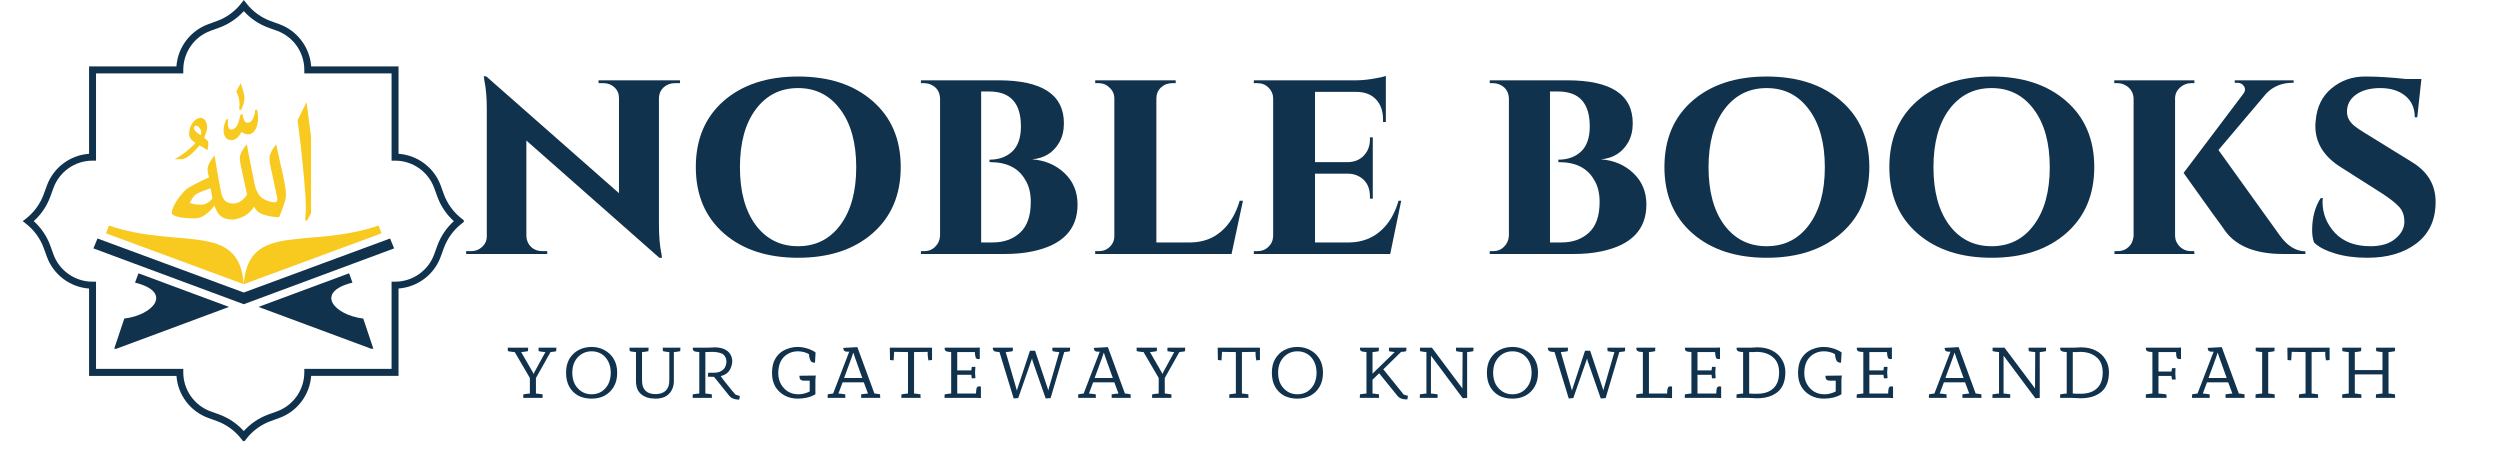 <svg version="1.0" preserveAspectRatio="xMidYMid meet" height="50" viewBox="0 0 206.25 37.5" zoomAndPan="magnify" width="275" xmlns:xlink="http://www.w3.org/1999/xlink" xmlns="http://www.w3.org/2000/svg"><defs><g></g><clipPath id="6f53b2f27f"><path clip-rule="nonzero" d="M 1.875 0 L 38.262 0 L 38.262 36.387 L 1.875 36.387 Z M 1.875 0"></path></clipPath><clipPath id="fac620aeac"><path clip-rule="nonzero" d="M 7.699 19 L 32.598 19 L 32.598 26 L 7.699 26 Z M 7.699 19"></path></clipPath><clipPath id="fba117fba2"><path clip-rule="nonzero" d="M 8 18.238 L 21 18.238 L 21 24 L 8 24 Z M 8 18.238"></path></clipPath><clipPath id="ccccc55da9"><path clip-rule="nonzero" d="M 20 18.238 L 32 18.238 L 32 24 L 20 24 Z M 20 18.238"></path></clipPath><clipPath id="fd511153dc"><path clip-rule="nonzero" d="M 9 22 L 19 22 L 19 28.773 L 9 28.773 Z M 9 22"></path></clipPath><clipPath id="b3e7042b8c"><path clip-rule="nonzero" d="M 21 22 L 31 22 L 31 28.773 L 21 28.773 Z M 21 22"></path></clipPath><clipPath id="d9cf1fe1ca"><path clip-rule="nonzero" d="M 14.172 6.855 L 25.66 6.855 L 25.66 18.23 L 14.172 18.23 Z M 14.172 6.855"></path></clipPath></defs><g clip-path="url(#6f53b2f27f)"><path fill-rule="nonzero" fill-opacity="1" d="M 20.113 36.473 L 19.887 36.184 C 19.367 35.523 18.672 35.02 17.883 34.734 L 17.18 34.48 C 15.695 33.941 14.668 32.57 14.559 31.012 L 7.348 31.012 L 7.348 23.805 C 5.785 23.695 4.406 22.668 3.867 21.18 L 3.613 20.477 C 3.328 19.688 2.824 18.992 2.164 18.473 L 1.875 18.246 L 2.164 18.02 C 2.824 17.496 3.324 16.805 3.613 16.012 L 3.867 15.312 C 4.406 13.824 5.785 12.797 7.348 12.688 L 7.348 5.477 L 14.555 5.477 C 14.664 3.914 15.691 2.539 17.18 1.996 L 17.879 1.742 C 18.672 1.457 19.367 0.957 19.887 0.293 L 20.113 0.004 L 20.34 0.293 C 20.859 0.953 21.555 1.457 22.348 1.742 L 23.047 1.996 C 24.535 2.539 25.562 3.914 25.672 5.477 L 32.879 5.477 L 32.879 12.688 C 34.441 12.797 35.82 13.824 36.359 15.309 L 36.613 16.012 C 36.902 16.805 37.402 17.496 38.062 18.016 L 38.352 18.242 L 38.062 18.469 C 37.402 18.992 36.902 19.684 36.613 20.477 L 36.359 21.176 C 35.82 22.664 34.441 23.691 32.879 23.801 L 32.879 31.008 L 25.672 31.008 C 25.559 32.57 24.531 33.941 23.047 34.48 L 22.348 34.734 C 21.555 35.02 20.859 35.52 20.34 36.184 Z M 7.922 30.434 L 15.121 30.434 L 15.121 30.723 C 15.121 32.156 16.027 33.449 17.375 33.938 L 18.078 34.191 C 18.859 34.477 19.559 34.945 20.113 35.562 C 20.668 34.945 21.367 34.477 22.148 34.191 L 22.852 33.938 C 24.199 33.449 25.105 32.156 25.105 30.723 L 25.105 30.434 L 32.305 30.434 L 32.305 23.238 L 32.602 23.238 C 34.039 23.238 35.332 22.332 35.82 20.98 L 36.074 20.281 C 36.355 19.5 36.828 18.801 37.441 18.246 C 36.828 17.688 36.355 16.992 36.074 16.207 L 35.82 15.508 C 35.332 14.16 34.039 13.254 32.602 13.254 L 32.305 13.254 L 32.305 6.055 L 25.105 6.055 L 25.105 5.754 C 25.105 4.32 24.199 3.027 22.852 2.539 L 22.148 2.285 C 21.367 2 20.668 1.531 20.113 0.918 C 19.559 1.531 18.859 2 18.078 2.285 L 17.375 2.539 C 16.027 3.027 15.121 4.32 15.121 5.754 L 15.121 6.055 L 7.922 6.055 L 7.922 13.254 L 7.625 13.254 C 6.191 13.254 4.898 14.16 4.41 15.508 L 4.156 16.207 C 3.871 16.992 3.402 17.688 2.785 18.242 C 3.402 18.801 3.871 19.496 4.156 20.281 L 4.406 20.98 C 4.898 22.332 6.188 23.238 7.625 23.238 L 7.922 23.238 Z M 7.922 30.434" fill="#11324d"></path></g><g clip-path="url(#fac620aeac)"><path fill-rule="evenodd" fill-opacity="1" d="M 20.109 25.098 L 29.172 21.734 C 30.152 21.371 29.898 21.465 32.516 20.492 L 32.18 19.676 L 20.109 24.133 L 8.043 19.676 L 7.707 20.492 C 10.324 21.465 10.07 21.371 11.047 21.734 Z M 20.109 25.098" fill="#11324d"></path></g><g clip-path="url(#fba117fba2)"><path fill-rule="evenodd" fill-opacity="1" d="M 20.109 23.445 L 8.746 19.25 L 8.984 18.605 C 14.801 20.598 19.727 18.238 20.109 23.445 Z M 20.109 23.445" fill="#f8c91f"></path></g><g clip-path="url(#ccccc55da9)"><path fill-rule="evenodd" fill-opacity="1" d="M 20.109 23.445 L 31.473 19.25 L 31.238 18.605 C 25.422 20.598 20.496 18.238 20.109 23.445 Z M 20.109 23.445" fill="#f8c91f"></path></g><g clip-path="url(#fd511153dc)"><path fill-rule="evenodd" fill-opacity="1" d="M 9.395 28.848 L 18.895 25.32 L 11.422 22.547 L 11.141 23.316 C 14.309 24.102 12.652 25.992 10.254 26.281 Z M 9.395 28.848" fill="#11324d"></path></g><g clip-path="url(#b3e7042b8c)"><path fill-rule="evenodd" fill-opacity="1" d="M 30.828 28.848 L 21.328 25.32 L 28.801 22.547 L 29.078 23.316 C 25.914 24.102 27.57 25.992 29.969 26.281 Z M 30.828 28.848" fill="#11324d"></path></g><g clip-path="url(#d9cf1fe1ca)"><path fill-rule="evenodd" fill-opacity="1" d="M 17.375 15.523 C 17.141 15.609 16.914 15.691 16.703 15.777 C 16.492 15.859 16.324 15.938 16.199 16.012 C 16.09 16.078 15.992 16.18 15.906 16.312 C 15.82 16.445 15.73 16.586 15.641 16.734 C 15.758 16.781 15.887 16.816 16.031 16.844 C 16.176 16.867 16.375 16.883 16.637 16.883 C 16.785 16.883 16.934 16.84 17.09 16.75 C 17.25 16.664 17.391 16.547 17.523 16.395 Z M 20.363 11.902 L 20.523 12.773 L 21.008 15.188 C 21.051 15.414 21.109 15.605 21.191 15.77 C 21.273 15.93 21.363 16.07 21.461 16.191 C 21.512 16.254 21.586 16.316 21.672 16.371 C 21.762 16.43 21.859 16.48 21.965 16.527 C 22.074 16.574 22.188 16.613 22.305 16.648 C 22.422 16.676 22.531 16.691 22.637 16.691 C 22.711 16.691 22.766 16.676 22.809 16.648 C 22.852 16.613 22.875 16.527 22.887 16.387 L 22.27 13.504 C 22.258 13.398 22.25 13.309 22.242 13.234 C 22.234 13.164 22.23 13.105 22.23 13.062 C 22.23 12.891 22.289 12.691 22.41 12.461 C 22.461 12.359 22.52 12.266 22.586 12.176 C 22.652 12.082 22.719 11.992 22.793 11.902 C 22.805 11.973 22.832 12.109 22.875 12.316 C 22.918 12.52 22.98 12.805 23.059 13.156 C 23.105 13.371 23.145 13.555 23.18 13.707 C 23.215 13.859 23.246 13.996 23.273 14.113 C 23.305 14.234 23.328 14.344 23.348 14.441 C 23.371 14.543 23.391 14.648 23.41 14.758 C 23.449 14.945 23.477 15.105 23.5 15.234 C 23.523 15.367 23.543 15.48 23.555 15.578 C 23.57 15.672 23.578 15.758 23.582 15.832 C 23.59 15.902 23.59 15.973 23.59 16.035 C 23.59 16.234 23.57 16.41 23.52 16.566 C 23.5 16.641 23.473 16.727 23.441 16.824 C 23.41 16.918 23.379 17.016 23.34 17.117 C 23.305 17.215 23.27 17.312 23.234 17.402 C 23.199 17.492 23.172 17.57 23.145 17.633 L 23.02 17.922 C 22.77 17.914 22.535 17.887 22.316 17.852 C 22.094 17.809 21.883 17.754 21.672 17.68 C 21.508 17.621 21.367 17.543 21.258 17.441 C 21.148 17.34 21.047 17.215 20.953 17.062 C 20.836 17.23 20.719 17.371 20.602 17.488 C 20.48 17.605 20.348 17.711 20.199 17.797 C 20.137 17.836 20.066 17.871 19.98 17.91 C 19.898 17.945 19.809 17.98 19.715 18.008 C 19.621 18.043 19.527 18.066 19.434 18.086 C 19.34 18.102 19.25 18.113 19.168 18.113 C 19 18.113 18.836 18.094 18.676 18.055 C 18.52 18.016 18.367 17.941 18.227 17.836 C 18.094 17.738 17.98 17.605 17.898 17.438 C 17.816 17.27 17.742 17.109 17.688 16.953 C 17.473 17.262 17.223 17.516 16.934 17.719 C 16.645 17.918 16.359 18.02 16.082 18.02 C 15.789 18.02 15.527 18.008 15.289 17.984 C 15.055 17.961 14.855 17.93 14.688 17.887 C 14.52 17.852 14.391 17.801 14.305 17.742 C 14.215 17.688 14.172 17.621 14.172 17.555 C 14.172 17.445 14.203 17.312 14.266 17.156 C 14.328 17 14.414 16.836 14.52 16.66 C 14.625 16.488 14.746 16.316 14.883 16.145 C 15.02 15.973 15.16 15.816 15.305 15.676 C 15.363 15.617 15.457 15.547 15.586 15.469 C 15.719 15.391 15.871 15.309 16.043 15.215 C 16.215 15.125 16.402 15.027 16.609 14.93 C 16.816 14.828 17.027 14.73 17.242 14.633 C 17.23 14.594 17.219 14.547 17.207 14.492 C 17.191 14.434 17.18 14.371 17.164 14.309 C 17.152 14.246 17.141 14.188 17.133 14.133 C 17.129 14.078 17.121 14.031 17.121 13.988 C 17.121 13.816 17.184 13.617 17.305 13.391 C 17.402 13.215 17.535 13.027 17.703 12.828 L 17.914 14.113 C 17.973 14.438 18.027 14.75 18.082 15.043 C 18.137 15.34 18.191 15.629 18.25 15.91 C 18.312 16.195 18.422 16.414 18.574 16.562 C 18.73 16.715 18.957 16.789 19.254 16.789 C 19.375 16.789 19.488 16.77 19.598 16.727 C 19.707 16.691 19.801 16.645 19.871 16.59 C 19.934 16.551 20.008 16.488 20.094 16.406 C 20.18 16.328 20.277 16.207 20.383 16.051 L 19.918 13.91 C 19.898 13.828 19.883 13.75 19.871 13.684 C 19.859 13.613 19.852 13.555 19.84 13.504 C 19.82 13.398 19.805 13.309 19.797 13.234 C 19.789 13.164 19.785 13.105 19.785 13.062 C 19.785 12.887 19.848 12.684 19.965 12.461 C 20.02 12.371 20.078 12.281 20.141 12.188 C 20.207 12.098 20.281 12.004 20.363 11.902 Z M 16.164 10.371 C 16.113 10.371 16.074 10.391 16.043 10.43 C 16.016 10.465 16 10.5 16 10.539 C 16 10.652 16.066 10.773 16.195 10.898 L 16.543 11.164 C 16.582 11.059 16.605 10.988 16.605 10.945 C 16.605 10.805 16.555 10.672 16.457 10.555 C 16.355 10.434 16.258 10.371 16.164 10.371 Z M 16.559 9.723 C 16.691 9.723 16.816 9.797 16.926 9.941 C 17.035 10.09 17.09 10.266 17.09 10.477 C 17.09 10.574 17.074 10.68 17.047 10.785 C 17.02 10.891 16.949 11.09 16.848 11.375 C 16.93 11.449 17.016 11.52 17.105 11.59 C 17.164 11.645 17.191 11.727 17.191 11.832 C 17.191 11.918 17.184 12.012 17.168 12.105 C 17.152 12.199 17.137 12.293 17.121 12.387 L 16.473 11.996 C 16.211 12.281 16.031 12.473 15.938 12.57 C 15.551 12.945 15.227 13.133 14.969 13.133 L 14.395 13.133 C 14.672 13 14.996 12.789 15.367 12.496 C 15.699 12.23 15.953 11.996 16.125 11.793 C 15.965 11.691 15.844 11.59 15.758 11.477 C 15.652 11.344 15.602 11.195 15.602 11.031 C 15.602 10.688 15.703 10.383 15.902 10.117 C 16.105 9.855 16.324 9.723 16.559 9.723 Z M 21.203 9.035 C 21.223 9.133 21.242 9.246 21.262 9.367 C 21.281 9.492 21.289 9.598 21.289 9.691 C 21.289 10.086 21.223 10.406 21.086 10.656 C 20.934 10.938 20.727 11.082 20.461 11.082 C 20.363 11.082 20.277 11.066 20.199 11.035 C 20.121 11.004 20.035 10.953 19.934 10.883 C 19.824 11.074 19.723 11.215 19.629 11.309 C 19.461 11.477 19.289 11.559 19.105 11.559 C 18.883 11.559 18.719 11.484 18.609 11.336 C 18.5 11.188 18.445 10.98 18.445 10.719 C 18.445 10.586 18.465 10.449 18.5 10.32 C 18.539 10.188 18.59 10.039 18.656 9.875 L 18.824 9.801 C 18.824 9.844 18.816 9.914 18.805 10.008 C 18.797 10.102 18.793 10.18 18.793 10.242 C 18.793 10.355 18.816 10.461 18.863 10.551 C 18.91 10.641 18.98 10.688 19.074 10.688 C 19.297 10.688 19.477 10.543 19.613 10.25 C 19.676 10.113 19.754 9.852 19.848 9.457 L 20.012 9.41 C 20.055 9.668 20.09 9.824 20.113 9.879 C 20.176 10.043 20.281 10.125 20.426 10.125 C 20.625 10.125 20.781 9.992 20.898 9.734 C 20.992 9.523 21.039 9.305 21.039 9.082 Z M 25.289 8.43 C 25.375 9.027 25.48 9.844 25.609 10.875 C 25.734 11.91 25.836 12.844 25.91 13.676 C 26.004 14.711 26.051 15.492 26.051 16.02 C 26.051 16.438 25.977 16.844 25.824 17.234 C 25.746 17.445 25.574 17.773 25.312 18.23 L 25.172 18.152 C 25.191 18 25.203 17.824 25.215 17.625 C 25.23 17.426 25.234 17.293 25.234 17.227 C 25.234 16.684 25.191 15.922 25.105 14.949 C 25.02 13.977 24.918 12.957 24.797 11.895 C 24.723 11.254 24.645 10.598 24.555 9.93 C 24.66 9.699 24.777 9.449 24.91 9.184 C 25.043 8.918 25.172 8.664 25.289 8.43 Z M 19.863 6.855 C 20.066 7.473 20.168 7.871 20.168 8.055 C 20.168 8.336 20.082 8.676 19.902 9.066 L 19.73 9.035 C 19.75 8.84 19.762 8.699 19.762 8.609 C 19.762 8.254 19.672 7.898 19.496 7.535 C 19.594 7.34 19.719 7.113 19.863 6.855 Z M 19.863 6.855" fill="#f8c91f"></path></g><g fill-opacity="1" fill="#11324d"><g transform="translate(37.957, 20.954)"><g><path d="M 11.422 -14.328 L 18.141 -14.328 L 18.141 -14.094 L 17.734 -14.094 C 17.359 -14.094 17.047 -13.977 16.797 -13.75 C 16.555 -13.531 16.426 -13.25 16.406 -12.906 L 16.406 -2.453 C 16.406 -1.473 16.473 -0.664 16.609 -0.031 L 16.656 0.312 L 16.438 0.312 L 5.469 -9.359 L 5.469 -1.453 C 5.488 -1.109 5.617 -0.816 5.859 -0.578 C 6.109 -0.348 6.414 -0.234 6.781 -0.234 L 7.188 -0.234 L 7.188 0 L 0.5 0 L 0.5 -0.234 L 0.891 -0.234 C 1.254 -0.234 1.562 -0.348 1.812 -0.578 C 2.07 -0.816 2.203 -1.109 2.203 -1.453 L 2.203 -11.969 C 2.203 -12.926 2.133 -13.711 2 -14.328 L 1.953 -14.672 L 2.172 -14.641 L 13.109 -5.016 L 13.109 -12.875 C 13.109 -13.227 12.984 -13.52 12.734 -13.75 C 12.492 -13.977 12.191 -14.094 11.828 -14.094 L 11.422 -14.094 Z M 11.422 -14.328"></path></g></g></g><g fill-opacity="1" fill="#11324d"><g transform="translate(56.561, 20.954)"><g><path d="M 0.844 -7.172 C 0.844 -9.461 1.609 -11.281 3.141 -12.625 C 4.68 -13.969 6.727 -14.641 9.281 -14.641 C 11.832 -14.641 13.879 -13.969 15.422 -12.625 C 16.973 -11.281 17.75 -9.461 17.75 -7.172 C 17.75 -4.879 16.973 -3.055 15.422 -1.703 C 13.879 -0.359 11.832 0.312 9.281 0.312 C 6.738 0.312 4.695 -0.359 3.156 -1.703 C 1.613 -3.055 0.844 -4.879 0.844 -7.172 Z M 4.484 -7.156 C 4.484 -5.156 4.914 -3.566 5.781 -2.391 C 6.656 -1.223 7.82 -0.641 9.281 -0.641 C 10.738 -0.641 11.898 -1.223 12.766 -2.391 C 13.641 -3.566 14.078 -5.156 14.078 -7.156 C 14.078 -9.164 13.641 -10.754 12.766 -11.922 C 11.898 -13.098 10.738 -13.688 9.281 -13.688 C 7.82 -13.688 6.656 -13.098 5.781 -11.922 C 4.914 -10.754 4.484 -9.164 4.484 -7.156 Z M 4.484 -7.156"></path></g></g></g><g fill-opacity="1" fill="#11324d"><g transform="translate(75.117, 20.954)"><g><path d="M 12.656 -10.781 C 12.656 -10.188 12.531 -9.664 12.281 -9.219 C 11.789 -8.363 11.039 -7.895 10.031 -7.812 C 11.102 -7.727 11.992 -7.348 12.703 -6.672 C 13.422 -5.992 13.781 -5.129 13.781 -4.078 C 13.781 -2.023 12.547 -0.738 10.078 -0.219 C 9.379 -0.07 8.613 0 7.781 0 L 0.859 0 L 0.859 -0.234 L 1.125 -0.234 C 1.488 -0.234 1.789 -0.352 2.031 -0.594 C 2.281 -0.832 2.414 -1.133 2.438 -1.5 L 2.438 -12.828 C 2.414 -13.398 2.145 -13.789 1.625 -14 C 1.469 -14.062 1.301 -14.094 1.125 -14.094 L 0.859 -14.094 L 0.859 -14.328 L 7.266 -14.328 C 10.859 -14.328 12.656 -13.145 12.656 -10.781 Z M 9.922 -4.297 C 9.922 -5.035 9.766 -5.648 9.453 -6.141 C 8.898 -7.098 7.938 -7.578 6.562 -7.578 C 6.551 -7.578 6.535 -7.578 6.516 -7.578 L 6.516 -7.781 C 7.285 -7.781 7.91 -8.004 8.391 -8.453 C 8.867 -8.898 9.109 -9.594 9.109 -10.531 C 9.109 -12.445 8.238 -13.406 6.5 -13.406 L 5.828 -13.406 L 5.828 -0.953 L 6.781 -0.953 C 7.707 -0.953 8.461 -1.223 9.047 -1.766 C 9.629 -2.305 9.922 -3.148 9.922 -4.297 Z M 9.922 -4.297"></path></g></g></g><g fill-opacity="1" fill="#11324d"><g transform="translate(89.542, 20.954)"><g><path d="M 0.812 0 L 0.812 -0.234 L 1.094 -0.234 C 1.469 -0.234 1.773 -0.352 2.016 -0.594 C 2.266 -0.832 2.391 -1.129 2.391 -1.484 L 2.391 -12.828 C 2.391 -13.18 2.258 -13.477 2 -13.719 C 1.75 -13.969 1.445 -14.094 1.094 -14.094 L 0.812 -14.094 L 0.812 -14.328 L 7.453 -14.328 L 7.453 -14.094 L 7.172 -14.094 C 6.805 -14.094 6.492 -13.973 6.234 -13.734 C 5.984 -13.492 5.859 -13.191 5.859 -12.828 L 5.859 -0.953 L 8.719 -0.953 C 9.707 -0.973 10.539 -1.281 11.219 -1.875 C 11.906 -2.469 12.41 -3.305 12.734 -4.391 L 13 -4.391 L 12.062 0 Z M 0.812 0"></path></g></g></g><g fill-opacity="1" fill="#11324d"><g transform="translate(102.63, 20.954)"><g><path d="M 12.062 0 L 0.812 0 L 0.812 -0.234 L 1.094 -0.234 C 1.469 -0.234 1.773 -0.352 2.016 -0.594 C 2.266 -0.832 2.395 -1.129 2.406 -1.484 L 2.406 -12.859 C 2.395 -13.203 2.266 -13.492 2.016 -13.734 C 1.773 -13.973 1.469 -14.094 1.094 -14.094 L 0.812 -14.094 L 0.812 -14.328 L 9.219 -14.328 C 9.645 -14.328 10.113 -14.367 10.625 -14.453 C 11.133 -14.535 11.492 -14.613 11.703 -14.688 L 11.703 -10.891 L 11.469 -10.891 L 11.469 -11.109 C 11.469 -11.805 11.273 -12.352 10.891 -12.75 C 10.516 -13.156 9.984 -13.363 9.297 -13.375 L 5.859 -13.375 L 5.859 -7.578 L 8.578 -7.578 C 9.117 -7.586 9.555 -7.77 9.891 -8.125 C 10.223 -8.477 10.391 -8.922 10.391 -9.453 L 10.391 -9.625 L 10.625 -9.625 L 10.625 -4.562 L 10.391 -4.562 L 10.391 -4.734 C 10.391 -5.484 10.113 -6.023 9.562 -6.359 C 9.27 -6.535 8.945 -6.625 8.594 -6.625 L 5.859 -6.625 L 5.859 -0.953 L 8.719 -0.953 C 9.707 -0.973 10.547 -1.281 11.234 -1.875 C 11.93 -2.469 12.438 -3.305 12.75 -4.391 L 12.969 -4.391 Z M 12.062 0"></path></g></g></g><g fill-opacity="1" fill="#11324d"><g transform="translate(116.075, 20.954)"><g></g></g></g><g fill-opacity="1" fill="#11324d"><g transform="translate(122.046, 20.954)"><g><path d="M 12.656 -10.781 C 12.656 -10.188 12.531 -9.664 12.281 -9.219 C 11.789 -8.363 11.039 -7.895 10.031 -7.812 C 11.102 -7.727 11.992 -7.348 12.703 -6.672 C 13.422 -5.992 13.781 -5.129 13.781 -4.078 C 13.781 -2.023 12.547 -0.738 10.078 -0.219 C 9.379 -0.07 8.613 0 7.781 0 L 0.859 0 L 0.859 -0.234 L 1.125 -0.234 C 1.488 -0.234 1.789 -0.352 2.031 -0.594 C 2.281 -0.832 2.414 -1.133 2.438 -1.5 L 2.438 -12.828 C 2.414 -13.398 2.145 -13.789 1.625 -14 C 1.469 -14.062 1.301 -14.094 1.125 -14.094 L 0.859 -14.094 L 0.859 -14.328 L 7.266 -14.328 C 10.859 -14.328 12.656 -13.145 12.656 -10.781 Z M 9.922 -4.297 C 9.922 -5.035 9.766 -5.648 9.453 -6.141 C 8.898 -7.098 7.938 -7.578 6.562 -7.578 C 6.551 -7.578 6.535 -7.578 6.516 -7.578 L 6.516 -7.781 C 7.285 -7.781 7.91 -8.004 8.391 -8.453 C 8.867 -8.898 9.109 -9.594 9.109 -10.531 C 9.109 -12.445 8.238 -13.406 6.5 -13.406 L 5.828 -13.406 L 5.828 -0.953 L 6.781 -0.953 C 7.707 -0.953 8.461 -1.223 9.047 -1.766 C 9.629 -2.305 9.922 -3.148 9.922 -4.297 Z M 9.922 -4.297"></path></g></g></g><g fill-opacity="1" fill="#11324d"><g transform="translate(136.471, 20.954)"><g><path d="M 0.844 -7.172 C 0.844 -9.461 1.609 -11.281 3.141 -12.625 C 4.68 -13.969 6.727 -14.641 9.281 -14.641 C 11.832 -14.641 13.879 -13.969 15.422 -12.625 C 16.973 -11.281 17.75 -9.461 17.75 -7.172 C 17.75 -4.879 16.973 -3.055 15.422 -1.703 C 13.879 -0.359 11.832 0.312 9.281 0.312 C 6.738 0.312 4.695 -0.359 3.156 -1.703 C 1.613 -3.055 0.844 -4.879 0.844 -7.172 Z M 4.484 -7.156 C 4.484 -5.156 4.914 -3.566 5.781 -2.391 C 6.656 -1.223 7.82 -0.641 9.281 -0.641 C 10.738 -0.641 11.898 -1.223 12.766 -2.391 C 13.641 -3.566 14.078 -5.156 14.078 -7.156 C 14.078 -9.164 13.641 -10.754 12.766 -11.922 C 11.898 -13.098 10.738 -13.688 9.281 -13.688 C 7.82 -13.688 6.656 -13.098 5.781 -11.922 C 4.914 -10.754 4.484 -9.164 4.484 -7.156 Z M 4.484 -7.156"></path></g></g></g><g fill-opacity="1" fill="#11324d"><g transform="translate(155.027, 20.954)"><g><path d="M 0.844 -7.172 C 0.844 -9.461 1.609 -11.281 3.141 -12.625 C 4.68 -13.969 6.727 -14.641 9.281 -14.641 C 11.832 -14.641 13.879 -13.969 15.422 -12.625 C 16.973 -11.281 17.75 -9.461 17.75 -7.172 C 17.75 -4.879 16.973 -3.055 15.422 -1.703 C 13.879 -0.359 11.832 0.312 9.281 0.312 C 6.738 0.312 4.695 -0.359 3.156 -1.703 C 1.613 -3.055 0.844 -4.879 0.844 -7.172 Z M 4.484 -7.156 C 4.484 -5.156 4.914 -3.566 5.781 -2.391 C 6.656 -1.223 7.82 -0.641 9.281 -0.641 C 10.738 -0.641 11.898 -1.223 12.766 -2.391 C 13.641 -3.566 14.078 -5.156 14.078 -7.156 C 14.078 -9.164 13.641 -10.754 12.766 -11.922 C 11.898 -13.098 10.738 -13.688 9.281 -13.688 C 7.82 -13.688 6.656 -13.098 5.781 -11.922 C 4.914 -10.754 4.484 -9.164 4.484 -7.156 Z M 4.484 -7.156"></path></g></g></g><g fill-opacity="1" fill="#11324d"><g transform="translate(173.584, 20.954)"><g><path d="M 0.859 0 L 0.859 -0.234 L 1.094 -0.234 C 1.602 -0.234 1.988 -0.441 2.25 -0.859 C 2.352 -1.047 2.414 -1.258 2.438 -1.5 L 2.438 -12.828 C 2.414 -13.316 2.191 -13.68 1.766 -13.922 C 1.555 -14.035 1.332 -14.094 1.094 -14.094 L 0.844 -14.094 L 0.844 -14.328 L 7.453 -14.328 L 7.453 -14.094 L 7.188 -14.094 C 6.844 -14.094 6.535 -13.973 6.266 -13.734 C 6.004 -13.492 5.867 -13.203 5.859 -12.859 L 5.859 -1.5 C 5.867 -1.156 6 -0.859 6.25 -0.609 C 6.508 -0.359 6.82 -0.234 7.188 -0.234 L 7.438 -0.234 L 7.453 0 Z M 16.609 0 L 14.766 0 C 12.547 0 10.969 -0.613 10.031 -1.844 C 9.957 -1.969 9.609 -2.453 8.984 -3.297 C 7.367 -5.547 6.562 -6.676 6.562 -6.688 L 11.469 -13.188 C 11.645 -13.406 11.676 -13.613 11.562 -13.812 C 11.445 -14.02 11.254 -14.125 10.984 -14.125 L 10.781 -14.125 L 10.781 -14.328 L 15.641 -14.328 L 15.641 -14.125 L 15.547 -14.125 C 14.691 -14.125 13.977 -13.836 13.406 -13.266 L 9.438 -8.578 L 14.453 -1.594 C 15.086 -0.688 15.805 -0.227 16.609 -0.219 Z M 16.609 0"></path></g></g></g><g fill-opacity="1" fill="#11324d"><g transform="translate(189.657, 20.954)"><g><path d="M 1.094 -1.953 C 1.094 -2.992 1.328 -3.879 1.797 -4.609 L 1.984 -4.609 C 1.961 -4.492 1.953 -4.391 1.953 -4.297 C 1.953 -3.328 2.297 -2.473 2.984 -1.734 C 3.68 -1.004 4.656 -0.641 5.906 -0.641 C 6.789 -0.641 7.477 -0.848 7.969 -1.266 C 8.457 -1.68 8.703 -2.145 8.703 -2.656 C 8.703 -3.164 8.562 -3.57 8.281 -3.875 C 8 -4.188 7.539 -4.551 6.906 -4.969 L 3.516 -7.125 C 2.078 -8.008 1.359 -9.156 1.359 -10.562 C 1.359 -10.707 1.367 -10.859 1.391 -11.016 C 1.484 -12.141 1.922 -13.023 2.703 -13.672 C 3.484 -14.316 4.398 -14.641 5.453 -14.641 C 6.516 -14.641 7.633 -14.57 8.812 -14.438 L 10.109 -14.438 L 9.766 -11.281 L 9.562 -11.281 C 9.562 -12.031 9.301 -12.617 8.781 -13.047 C 8.258 -13.473 7.57 -13.688 6.719 -13.688 C 5.875 -13.688 5.203 -13.504 4.703 -13.141 C 4.211 -12.785 3.969 -12.316 3.969 -11.734 C 3.969 -11.254 4.207 -10.836 4.688 -10.484 C 4.875 -10.336 5.148 -10.156 5.516 -9.938 L 9.312 -7.594 C 10.625 -6.801 11.281 -5.703 11.281 -4.297 C 11.281 -2.816 10.754 -1.676 9.703 -0.875 C 8.66 -0.082 7.312 0.312 5.656 0.312 C 4.645 0.312 3.75 0.191 2.969 -0.047 C 2.188 -0.285 1.613 -0.586 1.25 -0.953 C 1.145 -1.242 1.094 -1.578 1.094 -1.953 Z M 1.094 -1.953"></path></g></g></g><g fill-opacity="1" fill="#11324d"><g transform="translate(41.996, 32.826)"><g><path d="M 2.438 -3.859 L 2.438 -4.141 L 3.906 -4.141 L 3.891 -3.859 C 3.859 -3.836 3.789 -3.82 3.688 -3.812 C 3.594 -3.801 3.504 -3.789 3.422 -3.781 L 2.219 -1.641 L 2.219 -0.359 C 2.27 -0.359 2.332 -0.352 2.406 -0.344 C 2.488 -0.332 2.562 -0.32 2.625 -0.312 C 2.688 -0.312 2.734 -0.305 2.766 -0.297 C 2.766 -0.242 2.766 -0.191 2.766 -0.141 C 2.766 -0.098 2.766 -0.051 2.766 0 L 1.172 0 C 1.172 -0.051 1.172 -0.098 1.172 -0.141 C 1.18 -0.191 1.188 -0.242 1.188 -0.297 C 1.207 -0.305 1.25 -0.312 1.312 -0.312 C 1.383 -0.32 1.457 -0.332 1.531 -0.344 C 1.613 -0.352 1.676 -0.359 1.719 -0.359 L 1.719 -1.641 L 0.469 -3.781 C 0.414 -3.789 0.348 -3.797 0.266 -3.797 C 0.191 -3.805 0.117 -3.816 0.047 -3.828 C -0.023 -3.836 -0.07 -3.848 -0.094 -3.859 L -0.109 -4.141 L 1.578 -4.141 L 1.562 -3.859 C 1.531 -3.848 1.477 -3.836 1.406 -3.828 C 1.344 -3.816 1.27 -3.805 1.188 -3.797 C 1.113 -3.797 1.051 -3.789 1 -3.781 L 1.953 -2.125 L 2.031 -1.969 L 2.094 -2.125 L 3 -3.781 C 2.945 -3.789 2.879 -3.797 2.797 -3.797 C 2.723 -3.805 2.648 -3.816 2.578 -3.828 C 2.516 -3.836 2.469 -3.848 2.438 -3.859 Z M 2.438 -3.859"></path></g></g></g><g fill-opacity="1" fill="#11324d"><g transform="translate(46.434, 32.826)"><g><path d="M 2.375 0.062 C 1.957 0.062 1.586 -0.02 1.266 -0.188 C 0.953 -0.363 0.707 -0.609 0.531 -0.922 C 0.352 -1.242 0.266 -1.629 0.266 -2.078 C 0.266 -2.516 0.352 -2.891 0.531 -3.203 C 0.719 -3.523 0.969 -3.77 1.281 -3.938 C 1.602 -4.113 1.969 -4.203 2.375 -4.203 C 2.77 -4.203 3.125 -4.113 3.438 -3.938 C 3.758 -3.77 4.016 -3.523 4.203 -3.203 C 4.391 -2.891 4.484 -2.516 4.484 -2.078 C 4.484 -1.629 4.391 -1.242 4.203 -0.922 C 4.023 -0.609 3.773 -0.363 3.453 -0.188 C 3.141 -0.02 2.781 0.062 2.375 0.062 Z M 2.375 -3.844 C 2.07 -3.844 1.801 -3.77 1.562 -3.625 C 1.32 -3.477 1.129 -3.27 0.984 -3 C 0.848 -2.738 0.781 -2.43 0.781 -2.078 C 0.781 -1.723 0.848 -1.41 0.984 -1.141 C 1.129 -0.879 1.32 -0.672 1.562 -0.516 C 1.801 -0.367 2.07 -0.297 2.375 -0.297 C 2.676 -0.297 2.945 -0.367 3.188 -0.516 C 3.426 -0.672 3.613 -0.879 3.75 -1.141 C 3.883 -1.41 3.953 -1.723 3.953 -2.078 C 3.953 -2.43 3.883 -2.738 3.75 -3 C 3.613 -3.27 3.426 -3.477 3.188 -3.625 C 2.945 -3.77 2.676 -3.844 2.375 -3.844 Z M 2.375 -3.844"></path></g></g></g><g fill-opacity="1" fill="#11324d"><g transform="translate(51.702, 32.826)"><g><path d="M 0.234 -4.141 L 1.812 -4.141 C 1.801 -4.098 1.797 -4.051 1.797 -4 C 1.797 -3.945 1.797 -3.898 1.797 -3.859 C 1.766 -3.848 1.719 -3.836 1.656 -3.828 C 1.594 -3.816 1.523 -3.805 1.453 -3.797 C 1.379 -3.797 1.316 -3.789 1.266 -3.781 L 1.266 -1.406 C 1.266 -1.062 1.359 -0.789 1.547 -0.594 C 1.734 -0.406 2.008 -0.312 2.375 -0.312 C 2.738 -0.312 3.02 -0.406 3.219 -0.594 C 3.414 -0.789 3.516 -1.062 3.516 -1.406 L 3.516 -3.781 C 3.461 -3.789 3.398 -3.797 3.328 -3.797 C 3.254 -3.805 3.188 -3.816 3.125 -3.828 C 3.062 -3.836 3.016 -3.848 2.984 -3.859 C 2.984 -3.898 2.984 -3.945 2.984 -4 C 2.984 -4.051 2.977 -4.098 2.969 -4.141 L 4.438 -4.141 C 4.438 -4.098 4.43 -4.051 4.422 -4 C 4.422 -3.945 4.422 -3.898 4.422 -3.859 C 4.398 -3.848 4.352 -3.836 4.281 -3.828 C 4.219 -3.816 4.148 -3.805 4.078 -3.797 C 4.016 -3.797 3.953 -3.789 3.891 -3.781 L 3.891 -1.406 C 3.891 -0.957 3.754 -0.598 3.484 -0.328 C 3.223 -0.066 2.852 0.062 2.375 0.062 C 1.883 0.062 1.492 -0.055 1.203 -0.297 C 0.91 -0.535 0.766 -0.898 0.766 -1.391 L 0.766 -3.781 C 0.723 -3.789 0.66 -3.797 0.578 -3.797 C 0.504 -3.805 0.438 -3.816 0.375 -3.828 C 0.32 -3.836 0.281 -3.848 0.25 -3.859 C 0.25 -3.898 0.242 -3.945 0.234 -4 C 0.234 -4.051 0.234 -4.098 0.234 -4.141 Z M 0.234 -4.141"></path></g></g></g><g fill-opacity="1" fill="#11324d"><g transform="translate(56.833, 32.826)"><g><path d="M 2.078 -1.734 L 1.562 -1.75 L 1.594 -2.078 L 1.984 -2.078 C 1.992 -2.078 2.004 -2.078 2.016 -2.078 C 2.035 -2.078 2.051 -2.078 2.062 -2.078 C 2.301 -2.078 2.492 -2.117 2.641 -2.203 C 2.797 -2.285 2.91 -2.395 2.984 -2.531 C 3.055 -2.676 3.094 -2.832 3.094 -3 C 3.094 -3.164 3.055 -3.301 2.984 -3.406 C 2.922 -3.52 2.832 -3.602 2.719 -3.656 C 2.602 -3.707 2.473 -3.742 2.328 -3.766 C 2.191 -3.785 2.055 -3.797 1.922 -3.797 L 1.359 -3.781 L 1.359 -0.359 C 1.41 -0.359 1.473 -0.352 1.547 -0.344 C 1.617 -0.332 1.688 -0.32 1.75 -0.312 C 1.82 -0.312 1.867 -0.305 1.891 -0.297 C 1.891 -0.242 1.891 -0.191 1.891 -0.141 C 1.898 -0.098 1.906 -0.051 1.906 0 L 0.312 0 C 0.312 -0.051 0.312 -0.098 0.312 -0.141 C 0.32 -0.191 0.328 -0.242 0.328 -0.297 C 0.348 -0.305 0.391 -0.312 0.453 -0.312 C 0.523 -0.32 0.598 -0.332 0.672 -0.344 C 0.742 -0.352 0.805 -0.359 0.859 -0.359 L 0.859 -3.781 C 0.629 -3.789 0.477 -3.82 0.406 -3.875 C 0.332 -3.938 0.305 -4.023 0.328 -4.141 L 1.312 -4.141 C 1.363 -4.141 1.43 -4.141 1.516 -4.141 C 1.598 -4.148 1.68 -4.156 1.766 -4.156 C 1.859 -4.156 1.93 -4.156 1.984 -4.156 C 2.035 -4.164 2.062 -4.172 2.062 -4.172 C 2.426 -4.172 2.719 -4.117 2.938 -4.016 C 3.156 -3.91 3.316 -3.77 3.422 -3.594 C 3.523 -3.426 3.578 -3.234 3.578 -3.016 C 3.578 -2.867 3.547 -2.711 3.484 -2.547 C 3.43 -2.379 3.336 -2.227 3.203 -2.094 C 3.066 -1.957 2.875 -1.859 2.625 -1.797 C 2.695 -1.703 2.781 -1.586 2.875 -1.453 C 2.977 -1.328 3.082 -1.195 3.188 -1.062 C 3.301 -0.926 3.406 -0.797 3.5 -0.672 C 3.602 -0.555 3.688 -0.457 3.75 -0.375 C 3.812 -0.301 3.848 -0.266 3.859 -0.266 L 4.203 -0.156 L 4.156 0.141 C 3.945 0.141 3.77 0.109 3.625 0.047 C 3.477 -0.016 3.344 -0.133 3.219 -0.312 Z M 2.078 -1.734"></path></g></g></g><g fill-opacity="1" fill="#11324d"><g transform="translate(61.482, 32.826)"><g></g></g></g><g fill-opacity="1" fill="#11324d"><g transform="translate(63.426, 32.826)"><g><path d="M 2.406 0.062 C 1.988 0.062 1.617 -0.023 1.297 -0.203 C 0.973 -0.379 0.719 -0.625 0.531 -0.938 C 0.352 -1.258 0.266 -1.629 0.266 -2.047 C 0.266 -2.41 0.316 -2.727 0.422 -3 C 0.535 -3.27 0.691 -3.492 0.891 -3.672 C 1.086 -3.848 1.316 -3.977 1.578 -4.062 C 1.836 -4.156 2.109 -4.203 2.391 -4.203 C 2.609 -4.203 2.812 -4.176 3 -4.125 C 3.188 -4.082 3.352 -4.023 3.5 -3.953 C 3.645 -3.891 3.766 -3.82 3.859 -3.75 L 3.812 -2.906 C 3.789 -2.906 3.77 -2.906 3.75 -2.906 C 3.602 -2.906 3.492 -2.973 3.422 -3.109 C 3.359 -3.254 3.32 -3.422 3.312 -3.609 C 3.195 -3.68 3.055 -3.738 2.891 -3.781 C 2.734 -3.82 2.57 -3.844 2.406 -3.844 C 2.094 -3.844 1.812 -3.77 1.562 -3.625 C 1.32 -3.488 1.129 -3.285 0.984 -3.016 C 0.848 -2.742 0.781 -2.422 0.781 -2.047 C 0.781 -1.703 0.852 -1.398 1 -1.141 C 1.145 -0.879 1.344 -0.672 1.594 -0.516 C 1.852 -0.367 2.133 -0.297 2.438 -0.297 C 2.613 -0.297 2.773 -0.316 2.922 -0.359 C 3.078 -0.398 3.227 -0.457 3.375 -0.531 L 3.375 -1.422 L 2.859 -1.422 C 2.773 -1.422 2.695 -1.445 2.625 -1.5 C 2.562 -1.562 2.531 -1.641 2.531 -1.734 L 2.531 -1.828 L 3.875 -1.844 L 3.844 -1.5 L 3.844 -0.297 C 3.633 -0.172 3.395 -0.078 3.125 -0.016 C 2.863 0.035 2.625 0.062 2.406 0.062 Z M 2.406 0.062"></path></g></g></g><g fill-opacity="1" fill="#11324d"><g transform="translate(68.217, 32.826)"><g><path d="M 1.531 0 L 0.062 0 C 0.062 -0.051 0.062 -0.098 0.062 -0.141 C 0.062 -0.191 0.066 -0.242 0.078 -0.297 C 0.109 -0.305 0.172 -0.316 0.266 -0.328 C 0.359 -0.336 0.441 -0.348 0.516 -0.359 L 1.844 -3.812 C 1.801 -3.812 1.766 -3.812 1.734 -3.812 C 1.703 -3.812 1.676 -3.812 1.656 -3.812 C 1.656 -3.812 1.648 -3.812 1.641 -3.812 C 1.641 -3.812 1.633 -3.812 1.625 -3.812 C 1.469 -3.832 1.383 -3.898 1.375 -4.016 C 1.363 -4.035 1.359 -4.051 1.359 -4.062 C 1.359 -4.082 1.359 -4.102 1.359 -4.125 L 2.516 -4.188 L 3.922 -0.359 C 4.004 -0.359 4.094 -0.348 4.188 -0.328 C 4.281 -0.316 4.348 -0.305 4.391 -0.297 C 4.391 -0.242 4.391 -0.191 4.391 -0.141 C 4.398 -0.098 4.406 -0.051 4.406 0 L 2.828 0 C 2.828 -0.051 2.828 -0.098 2.828 -0.141 C 2.828 -0.191 2.828 -0.242 2.828 -0.297 C 2.859 -0.305 2.906 -0.312 2.969 -0.312 C 3.039 -0.32 3.117 -0.332 3.203 -0.344 C 3.285 -0.352 3.348 -0.359 3.391 -0.359 L 3.047 -1.281 L 1.297 -1.281 L 0.953 -0.359 C 1.004 -0.359 1.066 -0.352 1.141 -0.344 C 1.223 -0.332 1.301 -0.32 1.375 -0.312 C 1.445 -0.312 1.492 -0.305 1.516 -0.297 C 1.516 -0.242 1.516 -0.191 1.516 -0.141 C 1.523 -0.098 1.531 -0.051 1.531 0 Z M 2.172 -3.719 L 2.047 -3.344 L 1.422 -1.641 L 2.922 -1.641 L 2.312 -3.344 L 2.188 -3.719 Z M 2.172 -3.719"></path></g></g></g><g fill-opacity="1" fill="#11324d"><g transform="translate(73.206, 32.826)"><g><path d="M 0.516 -3.094 L 0.219 -3.125 L 0.203 -4.141 L 3.688 -4.141 L 3.688 -3.125 L 3.391 -3.094 C 3.379 -3.125 3.367 -3.18 3.359 -3.266 C 3.348 -3.359 3.336 -3.453 3.328 -3.547 C 3.328 -3.648 3.328 -3.734 3.328 -3.797 L 2.203 -3.781 L 2.203 -0.359 C 2.254 -0.359 2.316 -0.352 2.391 -0.344 C 2.461 -0.332 2.531 -0.32 2.594 -0.312 C 2.664 -0.312 2.711 -0.305 2.734 -0.297 C 2.734 -0.242 2.734 -0.191 2.734 -0.141 C 2.742 -0.098 2.75 -0.051 2.75 0 L 1.156 0 C 1.156 -0.051 1.156 -0.098 1.156 -0.141 C 1.156 -0.191 1.16 -0.242 1.172 -0.297 C 1.191 -0.305 1.234 -0.312 1.297 -0.312 C 1.367 -0.32 1.441 -0.332 1.516 -0.344 C 1.586 -0.352 1.648 -0.359 1.703 -0.359 L 1.703 -3.781 L 0.562 -3.797 C 0.562 -3.734 0.555 -3.656 0.547 -3.562 C 0.547 -3.469 0.539 -3.375 0.531 -3.281 C 0.531 -3.195 0.523 -3.133 0.516 -3.094 Z M 0.516 -3.094"></path></g></g></g><g fill-opacity="1" fill="#11324d"><g transform="translate(77.613, 32.826)"><g><path d="M 0.328 -4.141 L 2.938 -4.141 L 3.219 -4.156 L 3.219 -3.219 C 3.195 -3.207 3.176 -3.203 3.156 -3.203 C 3.133 -3.203 3.113 -3.203 3.094 -3.203 C 2.977 -3.203 2.906 -3.25 2.875 -3.344 C 2.844 -3.445 2.82 -3.594 2.812 -3.781 L 1.359 -3.781 L 1.359 -2.266 L 2.516 -2.266 C 2.523 -2.273 2.531 -2.301 2.531 -2.344 C 2.539 -2.395 2.547 -2.441 2.547 -2.484 C 2.555 -2.535 2.562 -2.562 2.562 -2.562 L 2.859 -2.562 L 2.828 -2.094 L 2.859 -1.625 L 2.562 -1.609 C 2.562 -1.617 2.555 -1.645 2.547 -1.688 C 2.547 -1.738 2.539 -1.785 2.531 -1.828 C 2.531 -1.879 2.523 -1.906 2.516 -1.906 L 1.359 -1.906 L 1.359 -0.359 L 2.906 -0.359 C 2.914 -0.547 2.93 -0.691 2.953 -0.797 C 2.984 -0.898 3.062 -0.953 3.188 -0.953 C 3.207 -0.953 3.227 -0.945 3.25 -0.938 C 3.27 -0.938 3.289 -0.938 3.312 -0.938 L 3.312 0.016 L 3 0 L 0.312 0 C 0.312 -0.051 0.312 -0.098 0.312 -0.141 C 0.32 -0.191 0.328 -0.242 0.328 -0.297 C 0.348 -0.305 0.391 -0.312 0.453 -0.312 C 0.523 -0.32 0.598 -0.332 0.672 -0.344 C 0.742 -0.352 0.805 -0.359 0.859 -0.359 L 0.859 -3.781 C 0.629 -3.789 0.477 -3.82 0.406 -3.875 C 0.332 -3.938 0.305 -4.023 0.328 -4.141 Z M 0.328 -4.141"></path></g></g></g><g fill-opacity="1" fill="#11324d"><g transform="translate(81.878, 32.826)"><g><path d="M 4.953 -3.859 L 4.938 -4.141 L 6.406 -4.141 L 6.391 -3.859 C 6.359 -3.836 6.289 -3.82 6.188 -3.812 C 6.094 -3.801 6.004 -3.789 5.922 -3.781 L 4.797 0.016 L 4.391 0.047 L 3.312 -3.047 L 3.266 -3.25 L 3.188 -3.031 L 2.125 0.016 L 1.75 0.047 L 0.578 -3.781 C 0.348 -3.789 0.195 -3.82 0.125 -3.875 C 0.051 -3.938 0.02 -4.023 0.031 -4.141 L 1.688 -4.141 L 1.672 -3.859 C 1.648 -3.848 1.602 -3.836 1.531 -3.828 C 1.457 -3.816 1.379 -3.805 1.297 -3.797 C 1.223 -3.797 1.156 -3.789 1.094 -3.781 L 1.969 -0.766 L 2.016 -0.594 L 2.062 -0.766 L 3.094 -3.891 L 3.516 -3.891 L 4.547 -0.812 L 4.609 -0.609 L 4.656 -0.812 L 5.516 -3.781 C 5.461 -3.789 5.395 -3.797 5.312 -3.797 C 5.238 -3.805 5.164 -3.816 5.094 -3.828 C 5.031 -3.836 4.984 -3.848 4.953 -3.859 Z M 4.953 -3.859"></path></g></g></g><g fill-opacity="1" fill="#11324d"><g transform="translate(88.885, 32.826)"><g><path d="M 1.531 0 L 0.062 0 C 0.062 -0.051 0.062 -0.098 0.062 -0.141 C 0.062 -0.191 0.066 -0.242 0.078 -0.297 C 0.109 -0.305 0.172 -0.316 0.266 -0.328 C 0.359 -0.336 0.441 -0.348 0.516 -0.359 L 1.844 -3.812 C 1.801 -3.812 1.766 -3.812 1.734 -3.812 C 1.703 -3.812 1.676 -3.812 1.656 -3.812 C 1.656 -3.812 1.648 -3.812 1.641 -3.812 C 1.641 -3.812 1.633 -3.812 1.625 -3.812 C 1.469 -3.832 1.383 -3.898 1.375 -4.016 C 1.363 -4.035 1.359 -4.051 1.359 -4.062 C 1.359 -4.082 1.359 -4.102 1.359 -4.125 L 2.516 -4.188 L 3.922 -0.359 C 4.004 -0.359 4.094 -0.348 4.188 -0.328 C 4.281 -0.316 4.348 -0.305 4.391 -0.297 C 4.391 -0.242 4.391 -0.191 4.391 -0.141 C 4.398 -0.098 4.406 -0.051 4.406 0 L 2.828 0 C 2.828 -0.051 2.828 -0.098 2.828 -0.141 C 2.828 -0.191 2.828 -0.242 2.828 -0.297 C 2.859 -0.305 2.906 -0.312 2.969 -0.312 C 3.039 -0.32 3.117 -0.332 3.203 -0.344 C 3.285 -0.352 3.348 -0.359 3.391 -0.359 L 3.047 -1.281 L 1.297 -1.281 L 0.953 -0.359 C 1.004 -0.359 1.066 -0.352 1.141 -0.344 C 1.223 -0.332 1.301 -0.32 1.375 -0.312 C 1.445 -0.312 1.492 -0.305 1.516 -0.297 C 1.516 -0.242 1.516 -0.191 1.516 -0.141 C 1.523 -0.098 1.531 -0.051 1.531 0 Z M 2.172 -3.719 L 2.047 -3.344 L 1.422 -1.641 L 2.922 -1.641 L 2.312 -3.344 L 2.188 -3.719 Z M 2.172 -3.719"></path></g></g></g><g fill-opacity="1" fill="#11324d"><g transform="translate(93.874, 32.826)"><g><path d="M 2.438 -3.859 L 2.438 -4.141 L 3.906 -4.141 L 3.891 -3.859 C 3.859 -3.836 3.789 -3.82 3.688 -3.812 C 3.594 -3.801 3.504 -3.789 3.422 -3.781 L 2.219 -1.641 L 2.219 -0.359 C 2.27 -0.359 2.332 -0.352 2.406 -0.344 C 2.488 -0.332 2.562 -0.32 2.625 -0.312 C 2.688 -0.312 2.734 -0.305 2.766 -0.297 C 2.766 -0.242 2.766 -0.191 2.766 -0.141 C 2.766 -0.098 2.766 -0.051 2.766 0 L 1.172 0 C 1.172 -0.051 1.172 -0.098 1.172 -0.141 C 1.18 -0.191 1.188 -0.242 1.188 -0.297 C 1.207 -0.305 1.25 -0.312 1.312 -0.312 C 1.383 -0.32 1.457 -0.332 1.531 -0.344 C 1.613 -0.352 1.676 -0.359 1.719 -0.359 L 1.719 -1.641 L 0.469 -3.781 C 0.414 -3.789 0.348 -3.797 0.266 -3.797 C 0.191 -3.805 0.117 -3.816 0.047 -3.828 C -0.023 -3.836 -0.07 -3.848 -0.094 -3.859 L -0.109 -4.141 L 1.578 -4.141 L 1.562 -3.859 C 1.531 -3.848 1.477 -3.836 1.406 -3.828 C 1.344 -3.816 1.27 -3.805 1.188 -3.797 C 1.113 -3.797 1.051 -3.789 1 -3.781 L 1.953 -2.125 L 2.031 -1.969 L 2.094 -2.125 L 3 -3.781 C 2.945 -3.789 2.879 -3.797 2.797 -3.797 C 2.723 -3.805 2.648 -3.816 2.578 -3.828 C 2.516 -3.836 2.469 -3.848 2.438 -3.859 Z M 2.438 -3.859"></path></g></g></g><g fill-opacity="1" fill="#11324d"><g transform="translate(98.312, 32.826)"><g></g></g></g><g fill-opacity="1" fill="#11324d"><g transform="translate(100.256, 32.826)"><g><path d="M 0.516 -3.094 L 0.219 -3.125 L 0.203 -4.141 L 3.688 -4.141 L 3.688 -3.125 L 3.391 -3.094 C 3.379 -3.125 3.367 -3.18 3.359 -3.266 C 3.348 -3.359 3.336 -3.453 3.328 -3.547 C 3.328 -3.648 3.328 -3.734 3.328 -3.797 L 2.203 -3.781 L 2.203 -0.359 C 2.254 -0.359 2.316 -0.352 2.391 -0.344 C 2.461 -0.332 2.531 -0.32 2.594 -0.312 C 2.664 -0.312 2.711 -0.305 2.734 -0.297 C 2.734 -0.242 2.734 -0.191 2.734 -0.141 C 2.742 -0.098 2.75 -0.051 2.75 0 L 1.156 0 C 1.156 -0.051 1.156 -0.098 1.156 -0.141 C 1.156 -0.191 1.16 -0.242 1.172 -0.297 C 1.191 -0.305 1.234 -0.312 1.297 -0.312 C 1.367 -0.32 1.441 -0.332 1.516 -0.344 C 1.586 -0.352 1.648 -0.359 1.703 -0.359 L 1.703 -3.781 L 0.562 -3.797 C 0.562 -3.734 0.555 -3.656 0.547 -3.562 C 0.547 -3.469 0.539 -3.375 0.531 -3.281 C 0.531 -3.195 0.523 -3.133 0.516 -3.094 Z M 0.516 -3.094"></path></g></g></g><g fill-opacity="1" fill="#11324d"><g transform="translate(104.663, 32.826)"><g><path d="M 2.375 0.062 C 1.957 0.062 1.586 -0.02 1.266 -0.188 C 0.953 -0.363 0.707 -0.609 0.531 -0.922 C 0.352 -1.242 0.266 -1.629 0.266 -2.078 C 0.266 -2.516 0.352 -2.891 0.531 -3.203 C 0.719 -3.523 0.969 -3.77 1.281 -3.938 C 1.602 -4.113 1.969 -4.203 2.375 -4.203 C 2.77 -4.203 3.125 -4.113 3.438 -3.938 C 3.758 -3.77 4.016 -3.523 4.203 -3.203 C 4.391 -2.891 4.484 -2.516 4.484 -2.078 C 4.484 -1.629 4.391 -1.242 4.203 -0.922 C 4.023 -0.609 3.773 -0.363 3.453 -0.188 C 3.141 -0.02 2.781 0.062 2.375 0.062 Z M 2.375 -3.844 C 2.07 -3.844 1.801 -3.77 1.562 -3.625 C 1.32 -3.477 1.129 -3.27 0.984 -3 C 0.848 -2.738 0.781 -2.43 0.781 -2.078 C 0.781 -1.723 0.848 -1.41 0.984 -1.141 C 1.129 -0.879 1.32 -0.672 1.562 -0.516 C 1.801 -0.367 2.07 -0.297 2.375 -0.297 C 2.676 -0.297 2.945 -0.367 3.188 -0.516 C 3.426 -0.672 3.613 -0.879 3.75 -1.141 C 3.883 -1.41 3.953 -1.723 3.953 -2.078 C 3.953 -2.43 3.883 -2.738 3.75 -3 C 3.613 -3.27 3.426 -3.477 3.188 -3.625 C 2.945 -3.77 2.676 -3.844 2.375 -3.844 Z M 2.375 -3.844"></path></g></g></g><g fill-opacity="1" fill="#11324d"><g transform="translate(109.931, 32.826)"><g></g></g></g><g fill-opacity="1" fill="#11324d"><g transform="translate(111.874, 32.826)"><g><path d="M 3.719 -3.797 L 2.25 -2.359 L 3.938 -0.266 L 4.281 -0.172 L 4.234 0.125 C 4.086 0.125 3.961 0.113 3.859 0.094 C 3.754 0.07 3.656 0.031 3.562 -0.031 C 3.477 -0.094 3.395 -0.18 3.312 -0.297 L 1.906 -2.031 L 1.359 -1.5 L 1.359 -0.359 C 1.41 -0.359 1.473 -0.352 1.547 -0.344 C 1.617 -0.332 1.688 -0.32 1.75 -0.312 C 1.82 -0.312 1.867 -0.305 1.891 -0.297 C 1.891 -0.242 1.891 -0.191 1.891 -0.141 C 1.898 -0.098 1.906 -0.051 1.906 0 L 0.312 0 C 0.312 -0.051 0.312 -0.098 0.312 -0.141 C 0.32 -0.191 0.328 -0.242 0.328 -0.297 C 0.348 -0.305 0.391 -0.312 0.453 -0.312 C 0.523 -0.32 0.598 -0.332 0.672 -0.344 C 0.742 -0.352 0.805 -0.359 0.859 -0.359 L 0.859 -3.781 C 0.629 -3.789 0.477 -3.82 0.406 -3.875 C 0.332 -3.938 0.305 -4.023 0.328 -4.141 L 1.891 -4.141 C 1.891 -4.098 1.883 -4.051 1.875 -4 C 1.875 -3.945 1.875 -3.898 1.875 -3.859 C 1.852 -3.848 1.812 -3.836 1.75 -3.828 C 1.688 -3.816 1.617 -3.805 1.547 -3.797 C 1.473 -3.797 1.41 -3.789 1.359 -3.781 L 1.359 -2 L 3.188 -3.781 C 3.113 -3.789 3.031 -3.801 2.938 -3.812 C 2.844 -3.82 2.77 -3.836 2.719 -3.859 L 2.719 -4.141 L 4.156 -4.141 L 4.141 -3.859 C 4.098 -3.848 4.035 -3.832 3.953 -3.812 C 3.867 -3.801 3.789 -3.797 3.719 -3.797 Z M 3.719 -3.797"></path></g></g></g><g fill-opacity="1" fill="#11324d"><g transform="translate(116.82, 32.826)"><g><path d="M 4.219 -3.781 L 4.219 0 C 4.164 0 4.102 0.004 4.031 0.016 C 3.969 0.023 3.91 0.031 3.859 0.031 L 1.234 -3.484 L 1.234 -0.359 C 1.285 -0.359 1.348 -0.352 1.422 -0.344 C 1.504 -0.332 1.578 -0.32 1.641 -0.312 C 1.703 -0.312 1.75 -0.305 1.781 -0.297 C 1.781 -0.242 1.781 -0.191 1.781 -0.141 C 1.781 -0.098 1.781 -0.051 1.781 0 L 0.312 0 C 0.312 -0.051 0.312 -0.098 0.312 -0.141 C 0.32 -0.191 0.328 -0.242 0.328 -0.297 C 0.348 -0.305 0.391 -0.312 0.453 -0.312 C 0.523 -0.32 0.598 -0.332 0.672 -0.344 C 0.742 -0.352 0.805 -0.359 0.859 -0.359 L 0.859 -3.781 C 0.805 -3.789 0.742 -3.797 0.672 -3.797 C 0.598 -3.805 0.531 -3.816 0.469 -3.828 C 0.406 -3.836 0.359 -3.848 0.328 -3.859 C 0.328 -3.898 0.328 -3.945 0.328 -4 C 0.328 -4.051 0.328 -4.098 0.328 -4.141 L 1.312 -4.141 L 3.828 -0.781 L 3.844 -3.781 C 3.789 -3.789 3.727 -3.797 3.656 -3.797 C 3.582 -3.805 3.508 -3.816 3.438 -3.828 C 3.375 -3.836 3.332 -3.848 3.312 -3.859 C 3.301 -3.898 3.297 -3.945 3.297 -4 C 3.297 -4.051 3.297 -4.098 3.297 -4.141 L 4.75 -4.141 C 4.75 -4.098 4.742 -4.051 4.734 -4 C 4.734 -3.945 4.734 -3.898 4.734 -3.859 C 4.711 -3.848 4.664 -3.836 4.594 -3.828 C 4.531 -3.816 4.461 -3.805 4.391 -3.797 C 4.328 -3.797 4.27 -3.789 4.219 -3.781 Z M 4.219 -3.781"></path></g></g></g><g fill-opacity="1" fill="#11324d"><g transform="translate(122.403, 32.826)"><g><path d="M 2.375 0.062 C 1.957 0.062 1.586 -0.02 1.266 -0.188 C 0.953 -0.363 0.707 -0.609 0.531 -0.922 C 0.352 -1.242 0.266 -1.629 0.266 -2.078 C 0.266 -2.516 0.352 -2.891 0.531 -3.203 C 0.719 -3.523 0.969 -3.77 1.281 -3.938 C 1.602 -4.113 1.969 -4.203 2.375 -4.203 C 2.77 -4.203 3.125 -4.113 3.438 -3.938 C 3.758 -3.77 4.016 -3.523 4.203 -3.203 C 4.391 -2.891 4.484 -2.516 4.484 -2.078 C 4.484 -1.629 4.391 -1.242 4.203 -0.922 C 4.023 -0.609 3.773 -0.363 3.453 -0.188 C 3.141 -0.02 2.781 0.062 2.375 0.062 Z M 2.375 -3.844 C 2.07 -3.844 1.801 -3.77 1.562 -3.625 C 1.32 -3.477 1.129 -3.27 0.984 -3 C 0.848 -2.738 0.781 -2.43 0.781 -2.078 C 0.781 -1.723 0.848 -1.41 0.984 -1.141 C 1.129 -0.879 1.32 -0.672 1.562 -0.516 C 1.801 -0.367 2.07 -0.297 2.375 -0.297 C 2.676 -0.297 2.945 -0.367 3.188 -0.516 C 3.426 -0.672 3.613 -0.879 3.75 -1.141 C 3.883 -1.41 3.953 -1.723 3.953 -2.078 C 3.953 -2.43 3.883 -2.738 3.75 -3 C 3.613 -3.27 3.426 -3.477 3.188 -3.625 C 2.945 -3.77 2.676 -3.844 2.375 -3.844 Z M 2.375 -3.844"></path></g></g></g><g fill-opacity="1" fill="#11324d"><g transform="translate(127.671, 32.826)"><g><path d="M 4.953 -3.859 L 4.938 -4.141 L 6.406 -4.141 L 6.391 -3.859 C 6.359 -3.836 6.289 -3.82 6.188 -3.812 C 6.094 -3.801 6.004 -3.789 5.922 -3.781 L 4.797 0.016 L 4.391 0.047 L 3.312 -3.047 L 3.266 -3.25 L 3.188 -3.031 L 2.125 0.016 L 1.75 0.047 L 0.578 -3.781 C 0.348 -3.789 0.195 -3.82 0.125 -3.875 C 0.051 -3.938 0.02 -4.023 0.031 -4.141 L 1.688 -4.141 L 1.672 -3.859 C 1.648 -3.848 1.602 -3.836 1.531 -3.828 C 1.457 -3.816 1.379 -3.805 1.297 -3.797 C 1.223 -3.797 1.156 -3.789 1.094 -3.781 L 1.969 -0.766 L 2.016 -0.594 L 2.062 -0.766 L 3.094 -3.891 L 3.516 -3.891 L 4.547 -0.812 L 4.609 -0.609 L 4.656 -0.812 L 5.516 -3.781 C 5.461 -3.789 5.395 -3.797 5.312 -3.797 C 5.238 -3.805 5.164 -3.816 5.094 -3.828 C 5.031 -3.836 4.984 -3.848 4.953 -3.859 Z M 4.953 -3.859"></path></g></g></g><g fill-opacity="1" fill="#11324d"><g transform="translate(134.678, 32.826)"><g><path d="M 3.266 -0.938 L 3.266 0.016 L 2.5 0 L 0.312 0 C 0.312 -0.051 0.312 -0.098 0.312 -0.141 C 0.32 -0.191 0.328 -0.242 0.328 -0.297 C 0.348 -0.305 0.391 -0.312 0.453 -0.312 C 0.523 -0.32 0.598 -0.332 0.672 -0.344 C 0.742 -0.352 0.805 -0.359 0.859 -0.359 L 0.859 -3.781 C 0.629 -3.789 0.477 -3.82 0.406 -3.875 C 0.332 -3.938 0.305 -4.023 0.328 -4.141 L 1.891 -4.141 C 1.891 -4.098 1.883 -4.051 1.875 -4 C 1.875 -3.945 1.875 -3.898 1.875 -3.859 C 1.852 -3.848 1.812 -3.836 1.75 -3.828 C 1.688 -3.816 1.617 -3.805 1.547 -3.797 C 1.473 -3.797 1.41 -3.789 1.359 -3.781 L 1.359 -0.359 L 2.859 -0.359 C 2.859 -0.547 2.875 -0.691 2.906 -0.797 C 2.938 -0.898 3.016 -0.953 3.141 -0.953 C 3.16 -0.953 3.18 -0.945 3.203 -0.938 C 3.223 -0.938 3.242 -0.938 3.266 -0.938 Z M 3.266 -0.938"></path></g></g></g><g fill-opacity="1" fill="#11324d"><g transform="translate(138.683, 32.826)"><g><path d="M 0.328 -4.141 L 2.938 -4.141 L 3.219 -4.156 L 3.219 -3.219 C 3.195 -3.207 3.176 -3.203 3.156 -3.203 C 3.133 -3.203 3.113 -3.203 3.094 -3.203 C 2.977 -3.203 2.906 -3.25 2.875 -3.344 C 2.844 -3.445 2.82 -3.594 2.812 -3.781 L 1.359 -3.781 L 1.359 -2.266 L 2.516 -2.266 C 2.523 -2.273 2.531 -2.301 2.531 -2.344 C 2.539 -2.395 2.547 -2.441 2.547 -2.484 C 2.555 -2.535 2.562 -2.562 2.562 -2.562 L 2.859 -2.562 L 2.828 -2.094 L 2.859 -1.625 L 2.562 -1.609 C 2.562 -1.617 2.555 -1.645 2.547 -1.688 C 2.547 -1.738 2.539 -1.785 2.531 -1.828 C 2.531 -1.879 2.523 -1.906 2.516 -1.906 L 1.359 -1.906 L 1.359 -0.359 L 2.906 -0.359 C 2.914 -0.547 2.93 -0.691 2.953 -0.797 C 2.984 -0.898 3.062 -0.953 3.188 -0.953 C 3.207 -0.953 3.227 -0.945 3.25 -0.938 C 3.27 -0.938 3.289 -0.938 3.312 -0.938 L 3.312 0.016 L 3 0 L 0.312 0 C 0.312 -0.051 0.312 -0.098 0.312 -0.141 C 0.32 -0.191 0.328 -0.242 0.328 -0.297 C 0.348 -0.305 0.391 -0.312 0.453 -0.312 C 0.523 -0.32 0.598 -0.332 0.672 -0.344 C 0.742 -0.352 0.805 -0.359 0.859 -0.359 L 0.859 -3.781 C 0.629 -3.789 0.477 -3.82 0.406 -3.875 C 0.332 -3.938 0.305 -4.023 0.328 -4.141 Z M 0.328 -4.141"></path></g></g></g><g fill-opacity="1" fill="#11324d"><g transform="translate(142.948, 32.826)"><g><path d="M 1.062 0 L 0.312 0 C 0.312 -0.051 0.312 -0.098 0.312 -0.141 C 0.32 -0.191 0.328 -0.242 0.328 -0.297 C 0.348 -0.305 0.391 -0.312 0.453 -0.312 C 0.523 -0.32 0.598 -0.332 0.672 -0.344 C 0.742 -0.352 0.805 -0.359 0.859 -0.359 L 0.859 -3.781 C 0.617 -3.789 0.461 -3.828 0.391 -3.891 C 0.328 -3.953 0.305 -4.035 0.328 -4.141 L 1.25 -4.141 C 1.289 -4.141 1.352 -4.141 1.438 -4.141 C 1.531 -4.148 1.629 -4.156 1.734 -4.156 C 1.836 -4.164 1.93 -4.172 2.016 -4.172 C 2.516 -4.172 2.938 -4.078 3.281 -3.891 C 3.625 -3.711 3.883 -3.469 4.062 -3.156 C 4.25 -2.852 4.344 -2.508 4.344 -2.125 C 4.344 -1.395 4.133 -0.852 3.719 -0.5 C 3.301 -0.145 2.727 0.031 2 0.031 C 1.906 0.031 1.789 0.023 1.656 0.016 C 1.52 0.016 1.395 0.008 1.281 0 C 1.164 0 1.094 0 1.062 0 Z M 1.359 -3.781 L 1.359 -0.359 C 1.453 -0.359 1.555 -0.352 1.672 -0.344 C 1.785 -0.344 1.906 -0.344 2.031 -0.344 C 2.594 -0.344 3.031 -0.488 3.344 -0.781 C 3.664 -1.07 3.828 -1.508 3.828 -2.094 C 3.828 -2.656 3.656 -3.078 3.312 -3.359 C 2.977 -3.648 2.52 -3.797 1.938 -3.797 C 1.906 -3.797 1.852 -3.789 1.781 -3.781 C 1.707 -3.781 1.629 -3.781 1.547 -3.781 C 1.473 -3.781 1.41 -3.781 1.359 -3.781 Z M 1.359 -3.781"></path></g></g></g><g fill-opacity="1" fill="#11324d"><g transform="translate(148.073, 32.826)"><g><path d="M 2.406 0.062 C 1.988 0.062 1.617 -0.023 1.297 -0.203 C 0.973 -0.379 0.719 -0.625 0.531 -0.938 C 0.352 -1.258 0.266 -1.629 0.266 -2.047 C 0.266 -2.41 0.316 -2.727 0.422 -3 C 0.535 -3.27 0.691 -3.492 0.891 -3.672 C 1.086 -3.848 1.316 -3.977 1.578 -4.062 C 1.836 -4.156 2.109 -4.203 2.391 -4.203 C 2.609 -4.203 2.812 -4.176 3 -4.125 C 3.188 -4.082 3.352 -4.023 3.5 -3.953 C 3.645 -3.891 3.766 -3.82 3.859 -3.75 L 3.812 -2.906 C 3.789 -2.906 3.77 -2.906 3.75 -2.906 C 3.602 -2.906 3.492 -2.973 3.422 -3.109 C 3.359 -3.254 3.32 -3.422 3.312 -3.609 C 3.195 -3.68 3.055 -3.738 2.891 -3.781 C 2.734 -3.82 2.57 -3.844 2.406 -3.844 C 2.094 -3.844 1.812 -3.77 1.562 -3.625 C 1.32 -3.488 1.129 -3.285 0.984 -3.016 C 0.848 -2.742 0.781 -2.422 0.781 -2.047 C 0.781 -1.703 0.852 -1.398 1 -1.141 C 1.145 -0.879 1.344 -0.672 1.594 -0.516 C 1.852 -0.367 2.133 -0.297 2.438 -0.297 C 2.613 -0.297 2.773 -0.316 2.922 -0.359 C 3.078 -0.398 3.227 -0.457 3.375 -0.531 L 3.375 -1.422 L 2.859 -1.422 C 2.773 -1.422 2.695 -1.445 2.625 -1.5 C 2.562 -1.562 2.531 -1.641 2.531 -1.734 L 2.531 -1.828 L 3.875 -1.844 L 3.844 -1.5 L 3.844 -0.297 C 3.633 -0.172 3.395 -0.078 3.125 -0.016 C 2.863 0.035 2.625 0.062 2.406 0.062 Z M 2.406 0.062"></path></g></g></g><g fill-opacity="1" fill="#11324d"><g transform="translate(152.864, 32.826)"><g><path d="M 0.328 -4.141 L 2.938 -4.141 L 3.219 -4.156 L 3.219 -3.219 C 3.195 -3.207 3.176 -3.203 3.156 -3.203 C 3.133 -3.203 3.113 -3.203 3.094 -3.203 C 2.977 -3.203 2.906 -3.25 2.875 -3.344 C 2.844 -3.445 2.82 -3.594 2.812 -3.781 L 1.359 -3.781 L 1.359 -2.266 L 2.516 -2.266 C 2.523 -2.273 2.531 -2.301 2.531 -2.344 C 2.539 -2.395 2.547 -2.441 2.547 -2.484 C 2.555 -2.535 2.562 -2.562 2.562 -2.562 L 2.859 -2.562 L 2.828 -2.094 L 2.859 -1.625 L 2.562 -1.609 C 2.562 -1.617 2.555 -1.645 2.547 -1.688 C 2.547 -1.738 2.539 -1.785 2.531 -1.828 C 2.531 -1.879 2.523 -1.906 2.516 -1.906 L 1.359 -1.906 L 1.359 -0.359 L 2.906 -0.359 C 2.914 -0.547 2.93 -0.691 2.953 -0.797 C 2.984 -0.898 3.062 -0.953 3.188 -0.953 C 3.207 -0.953 3.227 -0.945 3.25 -0.938 C 3.27 -0.938 3.289 -0.938 3.312 -0.938 L 3.312 0.016 L 3 0 L 0.312 0 C 0.312 -0.051 0.312 -0.098 0.312 -0.141 C 0.32 -0.191 0.328 -0.242 0.328 -0.297 C 0.348 -0.305 0.391 -0.312 0.453 -0.312 C 0.523 -0.32 0.598 -0.332 0.672 -0.344 C 0.742 -0.352 0.805 -0.359 0.859 -0.359 L 0.859 -3.781 C 0.629 -3.789 0.477 -3.82 0.406 -3.875 C 0.332 -3.938 0.305 -4.023 0.328 -4.141 Z M 0.328 -4.141"></path></g></g></g><g fill-opacity="1" fill="#11324d"><g transform="translate(157.129, 32.826)"><g></g></g></g><g fill-opacity="1" fill="#11324d"><g transform="translate(159.072, 32.826)"><g><path d="M 1.531 0 L 0.062 0 C 0.062 -0.051 0.062 -0.098 0.062 -0.141 C 0.062 -0.191 0.066 -0.242 0.078 -0.297 C 0.109 -0.305 0.172 -0.316 0.266 -0.328 C 0.359 -0.336 0.441 -0.348 0.516 -0.359 L 1.844 -3.812 C 1.801 -3.812 1.766 -3.812 1.734 -3.812 C 1.703 -3.812 1.676 -3.812 1.656 -3.812 C 1.656 -3.812 1.648 -3.812 1.641 -3.812 C 1.641 -3.812 1.633 -3.812 1.625 -3.812 C 1.469 -3.832 1.383 -3.898 1.375 -4.016 C 1.363 -4.035 1.359 -4.051 1.359 -4.062 C 1.359 -4.082 1.359 -4.102 1.359 -4.125 L 2.516 -4.188 L 3.922 -0.359 C 4.004 -0.359 4.094 -0.348 4.188 -0.328 C 4.281 -0.316 4.348 -0.305 4.391 -0.297 C 4.391 -0.242 4.391 -0.191 4.391 -0.141 C 4.398 -0.098 4.406 -0.051 4.406 0 L 2.828 0 C 2.828 -0.051 2.828 -0.098 2.828 -0.141 C 2.828 -0.191 2.828 -0.242 2.828 -0.297 C 2.859 -0.305 2.906 -0.312 2.969 -0.312 C 3.039 -0.32 3.117 -0.332 3.203 -0.344 C 3.285 -0.352 3.348 -0.359 3.391 -0.359 L 3.047 -1.281 L 1.297 -1.281 L 0.953 -0.359 C 1.004 -0.359 1.066 -0.352 1.141 -0.344 C 1.223 -0.332 1.301 -0.32 1.375 -0.312 C 1.445 -0.312 1.492 -0.305 1.516 -0.297 C 1.516 -0.242 1.516 -0.191 1.516 -0.141 C 1.523 -0.098 1.531 -0.051 1.531 0 Z M 2.172 -3.719 L 2.047 -3.344 L 1.422 -1.641 L 2.922 -1.641 L 2.312 -3.344 L 2.188 -3.719 Z M 2.172 -3.719"></path></g></g></g><g fill-opacity="1" fill="#11324d"><g transform="translate(164.061, 32.826)"><g><path d="M 4.219 -3.781 L 4.219 0 C 4.164 0 4.102 0.004 4.031 0.016 C 3.969 0.023 3.91 0.031 3.859 0.031 L 1.234 -3.484 L 1.234 -0.359 C 1.285 -0.359 1.348 -0.352 1.422 -0.344 C 1.504 -0.332 1.578 -0.32 1.641 -0.312 C 1.703 -0.312 1.75 -0.305 1.781 -0.297 C 1.781 -0.242 1.781 -0.191 1.781 -0.141 C 1.781 -0.098 1.781 -0.051 1.781 0 L 0.312 0 C 0.312 -0.051 0.312 -0.098 0.312 -0.141 C 0.32 -0.191 0.328 -0.242 0.328 -0.297 C 0.348 -0.305 0.391 -0.312 0.453 -0.312 C 0.523 -0.32 0.598 -0.332 0.672 -0.344 C 0.742 -0.352 0.805 -0.359 0.859 -0.359 L 0.859 -3.781 C 0.805 -3.789 0.742 -3.797 0.672 -3.797 C 0.598 -3.805 0.531 -3.816 0.469 -3.828 C 0.406 -3.836 0.359 -3.848 0.328 -3.859 C 0.328 -3.898 0.328 -3.945 0.328 -4 C 0.328 -4.051 0.328 -4.098 0.328 -4.141 L 1.312 -4.141 L 3.828 -0.781 L 3.844 -3.781 C 3.789 -3.789 3.727 -3.797 3.656 -3.797 C 3.582 -3.805 3.508 -3.816 3.438 -3.828 C 3.375 -3.836 3.332 -3.848 3.312 -3.859 C 3.301 -3.898 3.297 -3.945 3.297 -4 C 3.297 -4.051 3.297 -4.098 3.297 -4.141 L 4.75 -4.141 C 4.75 -4.098 4.742 -4.051 4.734 -4 C 4.734 -3.945 4.734 -3.898 4.734 -3.859 C 4.711 -3.848 4.664 -3.836 4.594 -3.828 C 4.531 -3.816 4.461 -3.805 4.391 -3.797 C 4.328 -3.797 4.27 -3.789 4.219 -3.781 Z M 4.219 -3.781"></path></g></g></g><g fill-opacity="1" fill="#11324d"><g transform="translate(169.645, 32.826)"><g><path d="M 1.062 0 L 0.312 0 C 0.312 -0.051 0.312 -0.098 0.312 -0.141 C 0.32 -0.191 0.328 -0.242 0.328 -0.297 C 0.348 -0.305 0.391 -0.312 0.453 -0.312 C 0.523 -0.32 0.598 -0.332 0.672 -0.344 C 0.742 -0.352 0.805 -0.359 0.859 -0.359 L 0.859 -3.781 C 0.617 -3.789 0.461 -3.828 0.391 -3.891 C 0.328 -3.953 0.305 -4.035 0.328 -4.141 L 1.25 -4.141 C 1.289 -4.141 1.352 -4.141 1.438 -4.141 C 1.531 -4.148 1.629 -4.156 1.734 -4.156 C 1.836 -4.164 1.93 -4.172 2.016 -4.172 C 2.516 -4.172 2.938 -4.078 3.281 -3.891 C 3.625 -3.711 3.883 -3.469 4.062 -3.156 C 4.25 -2.852 4.344 -2.508 4.344 -2.125 C 4.344 -1.395 4.133 -0.852 3.719 -0.5 C 3.301 -0.145 2.727 0.031 2 0.031 C 1.906 0.031 1.789 0.023 1.656 0.016 C 1.52 0.016 1.395 0.008 1.281 0 C 1.164 0 1.094 0 1.062 0 Z M 1.359 -3.781 L 1.359 -0.359 C 1.453 -0.359 1.555 -0.352 1.672 -0.344 C 1.785 -0.344 1.906 -0.344 2.031 -0.344 C 2.594 -0.344 3.031 -0.488 3.344 -0.781 C 3.664 -1.07 3.828 -1.508 3.828 -2.094 C 3.828 -2.656 3.656 -3.078 3.312 -3.359 C 2.977 -3.648 2.52 -3.797 1.938 -3.797 C 1.906 -3.797 1.852 -3.789 1.781 -3.781 C 1.707 -3.781 1.629 -3.781 1.547 -3.781 C 1.473 -3.781 1.41 -3.781 1.359 -3.781 Z M 1.359 -3.781"></path></g></g></g><g fill-opacity="1" fill="#11324d"><g transform="translate(174.77, 32.826)"><g></g></g></g><g fill-opacity="1" fill="#11324d"><g transform="translate(176.714, 32.826)"><g><path d="M 2.438 -1.812 L 1.359 -1.812 L 1.359 -0.359 C 1.398 -0.359 1.469 -0.352 1.562 -0.344 C 1.664 -0.332 1.758 -0.32 1.844 -0.312 C 1.938 -0.301 1.992 -0.289 2.016 -0.281 L 2.031 0 L 0.312 0 L 0.328 -0.297 C 0.348 -0.305 0.391 -0.312 0.453 -0.312 C 0.523 -0.32 0.598 -0.332 0.672 -0.344 C 0.742 -0.352 0.805 -0.359 0.859 -0.359 L 0.859 -3.781 C 0.629 -3.789 0.477 -3.82 0.406 -3.875 C 0.332 -3.938 0.305 -4.023 0.328 -4.141 L 2.922 -4.141 L 3.219 -4.156 L 3.219 -3.219 C 3.195 -3.207 3.176 -3.203 3.156 -3.203 C 3.133 -3.203 3.113 -3.203 3.094 -3.203 C 2.977 -3.203 2.898 -3.25 2.859 -3.344 C 2.828 -3.445 2.812 -3.594 2.812 -3.781 L 1.359 -3.781 L 1.359 -2.172 L 2.438 -2.172 C 2.438 -2.172 2.438 -2.191 2.438 -2.234 C 2.445 -2.285 2.457 -2.332 2.469 -2.375 C 2.477 -2.426 2.484 -2.453 2.484 -2.453 L 2.766 -2.453 L 2.75 -2 L 2.781 -1.516 L 2.484 -1.516 C 2.484 -1.516 2.477 -1.535 2.469 -1.578 C 2.457 -1.629 2.445 -1.676 2.438 -1.719 C 2.438 -1.77 2.438 -1.801 2.438 -1.812 Z M 2.438 -1.812"></path></g></g></g><g fill-opacity="1" fill="#11324d"><g transform="translate(180.78, 32.826)"><g><path d="M 1.531 0 L 0.062 0 C 0.062 -0.051 0.062 -0.098 0.062 -0.141 C 0.062 -0.191 0.066 -0.242 0.078 -0.297 C 0.109 -0.305 0.172 -0.316 0.266 -0.328 C 0.359 -0.336 0.441 -0.348 0.516 -0.359 L 1.844 -3.812 C 1.801 -3.812 1.766 -3.812 1.734 -3.812 C 1.703 -3.812 1.676 -3.812 1.656 -3.812 C 1.656 -3.812 1.648 -3.812 1.641 -3.812 C 1.641 -3.812 1.633 -3.812 1.625 -3.812 C 1.469 -3.832 1.383 -3.898 1.375 -4.016 C 1.363 -4.035 1.359 -4.051 1.359 -4.062 C 1.359 -4.082 1.359 -4.102 1.359 -4.125 L 2.516 -4.188 L 3.922 -0.359 C 4.004 -0.359 4.094 -0.348 4.188 -0.328 C 4.281 -0.316 4.348 -0.305 4.391 -0.297 C 4.391 -0.242 4.391 -0.191 4.391 -0.141 C 4.398 -0.098 4.406 -0.051 4.406 0 L 2.828 0 C 2.828 -0.051 2.828 -0.098 2.828 -0.141 C 2.828 -0.191 2.828 -0.242 2.828 -0.297 C 2.859 -0.305 2.906 -0.312 2.969 -0.312 C 3.039 -0.32 3.117 -0.332 3.203 -0.344 C 3.285 -0.352 3.348 -0.359 3.391 -0.359 L 3.047 -1.281 L 1.297 -1.281 L 0.953 -0.359 C 1.004 -0.359 1.066 -0.352 1.141 -0.344 C 1.223 -0.332 1.301 -0.32 1.375 -0.312 C 1.445 -0.312 1.492 -0.305 1.516 -0.297 C 1.516 -0.242 1.516 -0.191 1.516 -0.141 C 1.523 -0.098 1.531 -0.051 1.531 0 Z M 2.172 -3.719 L 2.047 -3.344 L 1.422 -1.641 L 2.922 -1.641 L 2.312 -3.344 L 2.188 -3.719 Z M 2.172 -3.719"></path></g></g></g><g fill-opacity="1" fill="#11324d"><g transform="translate(185.769, 32.826)"><g><path d="M 1.906 0 L 0.312 0 C 0.312 -0.051 0.312 -0.098 0.312 -0.141 C 0.32 -0.191 0.328 -0.242 0.328 -0.297 C 0.348 -0.305 0.391 -0.312 0.453 -0.312 C 0.523 -0.32 0.598 -0.332 0.672 -0.344 C 0.742 -0.352 0.805 -0.359 0.859 -0.359 L 0.859 -3.781 C 0.805 -3.789 0.742 -3.797 0.672 -3.797 C 0.598 -3.805 0.531 -3.816 0.469 -3.828 C 0.406 -3.836 0.359 -3.848 0.328 -3.859 C 0.328 -3.898 0.328 -3.945 0.328 -4 C 0.328 -4.051 0.328 -4.098 0.328 -4.141 L 1.891 -4.141 C 1.891 -4.098 1.883 -4.051 1.875 -4 C 1.875 -3.945 1.875 -3.898 1.875 -3.859 C 1.852 -3.848 1.812 -3.836 1.75 -3.828 C 1.688 -3.816 1.617 -3.805 1.547 -3.797 C 1.473 -3.797 1.41 -3.789 1.359 -3.781 L 1.359 -0.359 C 1.41 -0.359 1.473 -0.352 1.547 -0.344 C 1.617 -0.332 1.688 -0.32 1.75 -0.312 C 1.82 -0.312 1.867 -0.305 1.891 -0.297 C 1.891 -0.242 1.891 -0.191 1.891 -0.141 C 1.898 -0.098 1.906 -0.051 1.906 0 Z M 1.906 0"></path></g></g></g><g fill-opacity="1" fill="#11324d"><g transform="translate(188.505, 32.826)"><g><path d="M 0.516 -3.094 L 0.219 -3.125 L 0.203 -4.141 L 3.688 -4.141 L 3.688 -3.125 L 3.391 -3.094 C 3.379 -3.125 3.367 -3.18 3.359 -3.266 C 3.348 -3.359 3.336 -3.453 3.328 -3.547 C 3.328 -3.648 3.328 -3.734 3.328 -3.797 L 2.203 -3.781 L 2.203 -0.359 C 2.254 -0.359 2.316 -0.352 2.391 -0.344 C 2.461 -0.332 2.531 -0.32 2.594 -0.312 C 2.664 -0.312 2.711 -0.305 2.734 -0.297 C 2.734 -0.242 2.734 -0.191 2.734 -0.141 C 2.742 -0.098 2.75 -0.051 2.75 0 L 1.156 0 C 1.156 -0.051 1.156 -0.098 1.156 -0.141 C 1.156 -0.191 1.16 -0.242 1.172 -0.297 C 1.191 -0.305 1.234 -0.312 1.297 -0.312 C 1.367 -0.32 1.441 -0.332 1.516 -0.344 C 1.586 -0.352 1.648 -0.359 1.703 -0.359 L 1.703 -3.781 L 0.562 -3.797 C 0.562 -3.734 0.555 -3.656 0.547 -3.562 C 0.547 -3.469 0.539 -3.375 0.531 -3.281 C 0.531 -3.195 0.523 -3.133 0.516 -3.094 Z M 0.516 -3.094"></path></g></g></g><g fill-opacity="1" fill="#11324d"><g transform="translate(192.913, 32.826)"><g><path d="M 1.906 0 L 0.312 0 L 0.328 -0.297 C 0.348 -0.305 0.391 -0.312 0.453 -0.312 C 0.523 -0.32 0.598 -0.332 0.672 -0.344 C 0.742 -0.352 0.805 -0.359 0.859 -0.359 L 0.859 -3.781 C 0.805 -3.789 0.742 -3.797 0.672 -3.797 C 0.598 -3.805 0.531 -3.816 0.469 -3.828 C 0.406 -3.836 0.359 -3.848 0.328 -3.859 L 0.328 -4.141 L 1.891 -4.141 L 1.875 -3.859 C 1.852 -3.848 1.812 -3.836 1.75 -3.828 C 1.688 -3.816 1.617 -3.805 1.547 -3.797 C 1.473 -3.797 1.41 -3.789 1.359 -3.781 L 1.359 -2.297 L 3.641 -2.297 L 3.641 -3.781 C 3.586 -3.789 3.523 -3.797 3.453 -3.797 C 3.391 -3.805 3.32 -3.816 3.25 -3.828 C 3.188 -3.836 3.145 -3.848 3.125 -3.859 L 3.109 -4.141 L 4.672 -4.141 L 4.672 -3.859 C 4.641 -3.848 4.594 -3.836 4.531 -3.828 C 4.469 -3.816 4.398 -3.805 4.328 -3.797 C 4.254 -3.797 4.191 -3.789 4.141 -3.781 L 4.141 -0.359 C 4.191 -0.359 4.254 -0.352 4.328 -0.344 C 4.398 -0.332 4.469 -0.32 4.531 -0.312 C 4.602 -0.312 4.648 -0.305 4.672 -0.297 L 4.688 0 L 3.094 0 L 3.109 -0.297 C 3.141 -0.305 3.188 -0.312 3.25 -0.312 C 3.312 -0.32 3.379 -0.332 3.453 -0.344 C 3.523 -0.352 3.586 -0.359 3.641 -0.359 L 3.641 -1.938 L 1.359 -1.938 L 1.359 -0.359 C 1.41 -0.359 1.473 -0.352 1.547 -0.344 C 1.617 -0.332 1.688 -0.32 1.75 -0.312 C 1.82 -0.312 1.867 -0.305 1.891 -0.297 Z M 1.906 0"></path></g></g></g></svg>